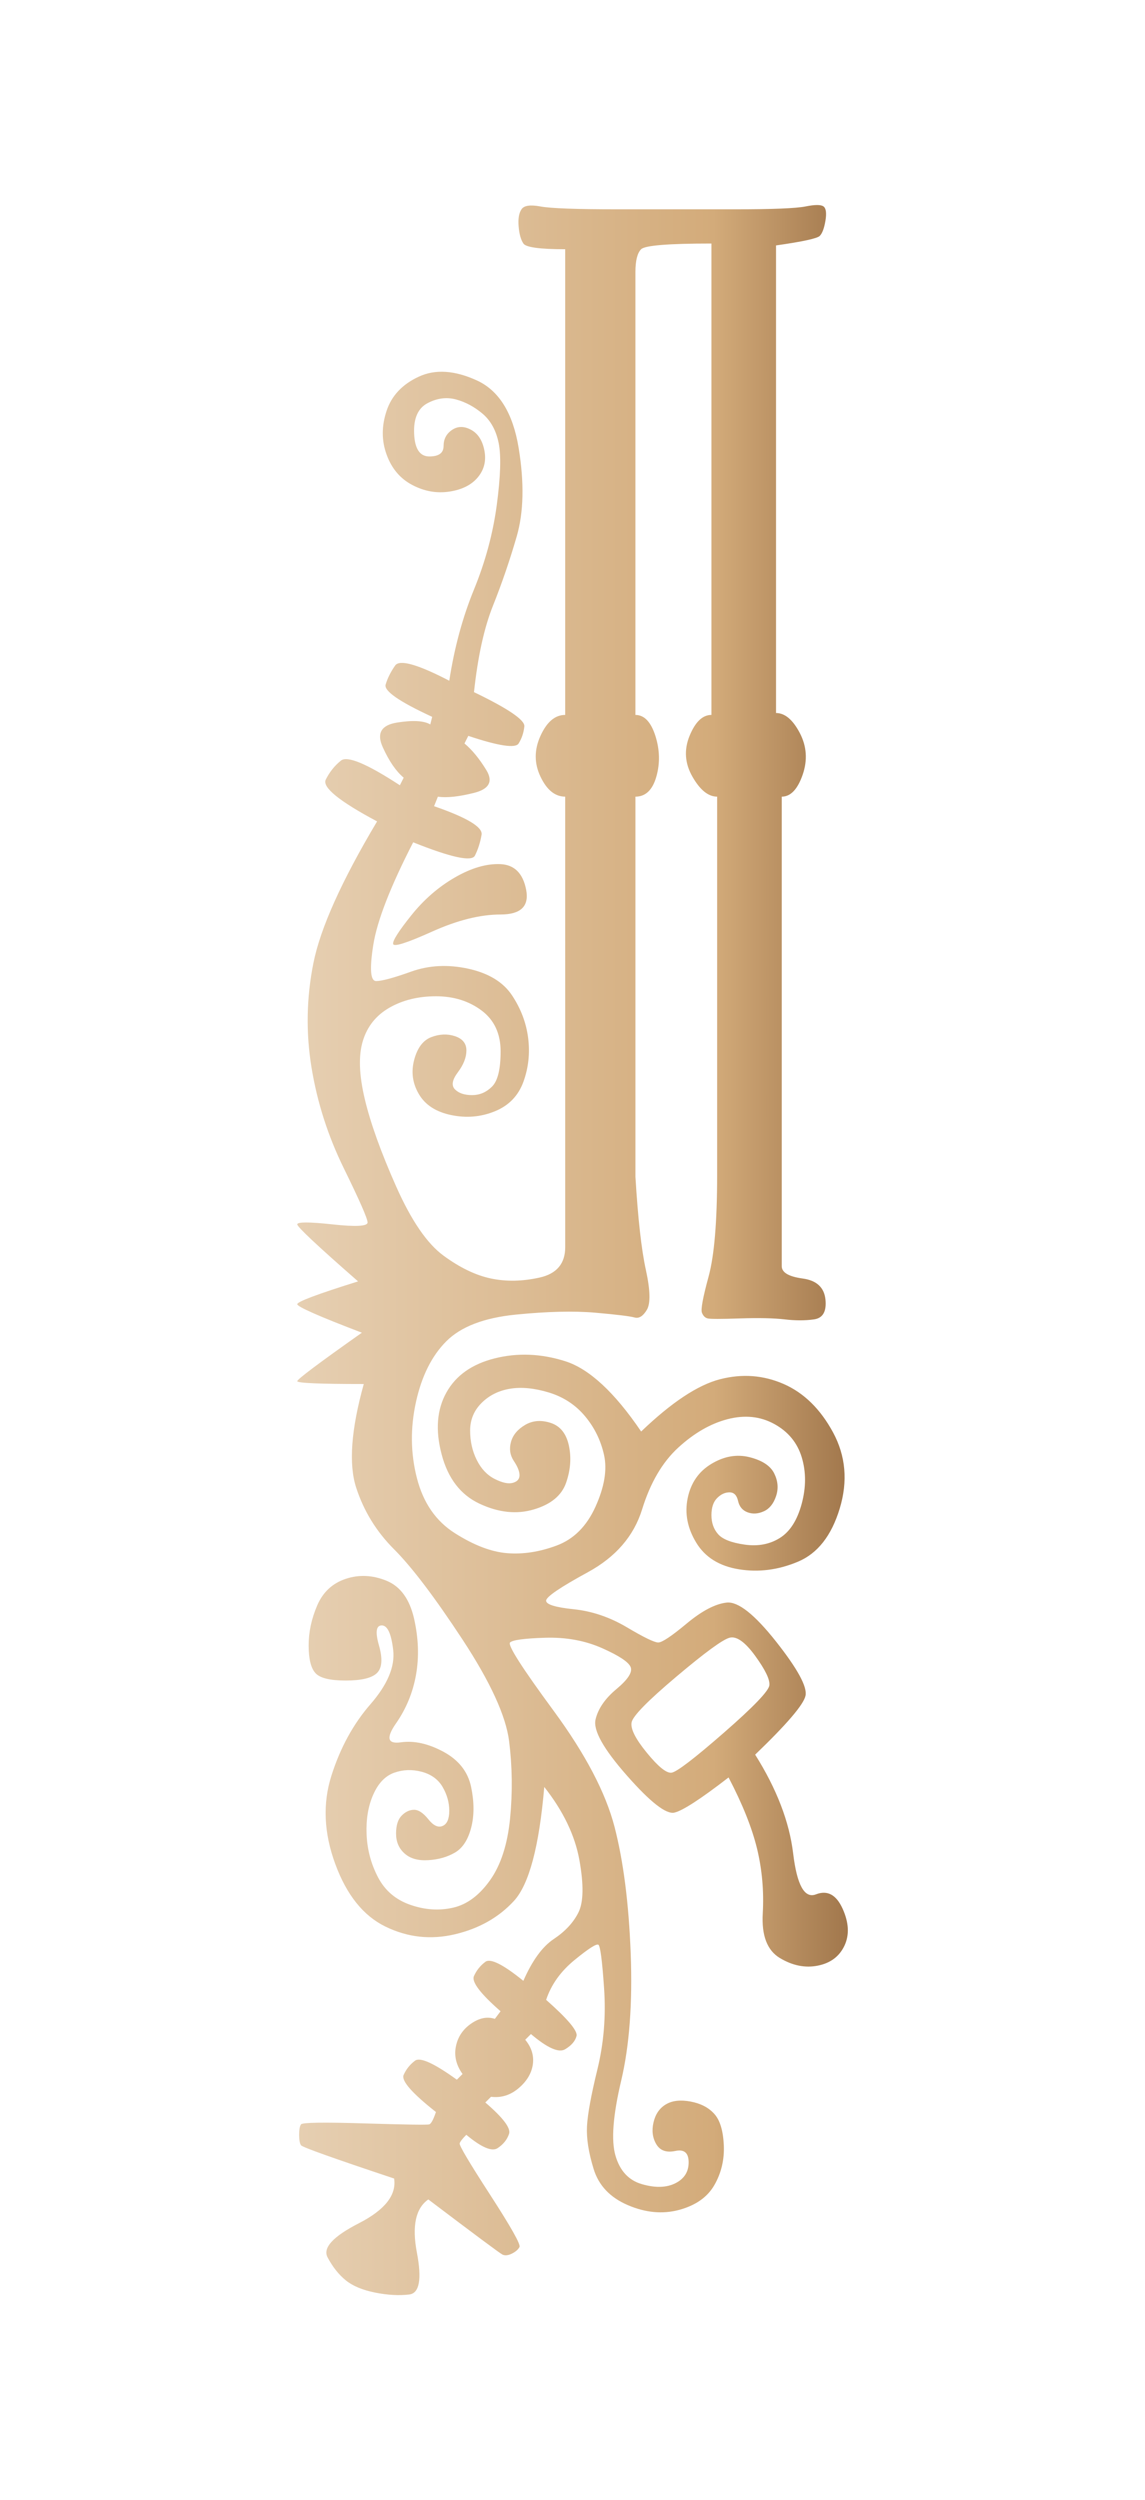 <?xml version="1.0" encoding="UTF-8"?> <!-- Generator: Adobe Illustrator 27.0.0, SVG Export Plug-In . SVG Version: 6.00 Build 0) --> <svg xmlns="http://www.w3.org/2000/svg" xmlns:xlink="http://www.w3.org/1999/xlink" id="Слой_1" x="0px" y="0px" viewBox="0 0 985.11 2150.4" style="enable-background:new 0 0 985.11 2150.4;" xml:space="preserve"> <style type="text/css"> .st0{fill:url(#SVGID_1_);} </style> <g> <linearGradient id="SVGID_1_" gradientUnits="userSpaceOnUse" x1="255.74" y1="1075.202" x2="729.442" y2="1075.202"> <stop offset="0" style="stop-color:#E6CFB2"></stop> <stop offset="0.756" style="stop-color:#D3AB7A"></stop> <stop offset="1" style="stop-color:#A1774C"></stop> </linearGradient> <path class="st0" d="M464.95,177.58c8.71,1.63,30.78,2.45,66.21,2.45c35.41,0,69.2,0,101.36,0c32.14,0,52.32-0.82,60.49-2.45 c8.17-1.64,13.33-1.64,15.53,0c2.17,1.63,2.71,5.72,1.64,12.26c-1.1,6.54-2.73,10.91-4.91,13.08c-2.2,2.2-14.71,4.91-37.6,8.18 v402.18c7.61,0,14.43,5.72,20.44,17.17c5.98,11.44,6.79,23.45,2.45,35.97c-4.37,12.54-10.37,18.8-17.98,18.8v403.82 c0,5.47,5.98,8.99,17.98,10.63c11.98,1.63,18.52,7.64,19.62,17.98c1.07,10.37-2.2,16.09-9.81,17.17c-7.64,1.1-16.09,1.1-25.34,0 c-9.27-1.07-22.07-1.36-38.42-0.82c-16.35,0.56-25.62,0.56-27.79,0c-2.2-0.54-3.83-2.17-4.91-4.91c-1.1-2.71,0.82-13.08,5.72-31.06 c4.91-17.98,7.36-47.13,7.36-87.46V685.21c-7.64,0-14.71-5.72-21.25-17.17c-6.54-11.44-7.36-23.15-2.45-35.15 c4.91-11.98,11.16-17.98,18.8-17.98V209.46c-37.07,0-57.22,1.64-60.49,4.91s-4.91,9.81-4.91,19.62v380.93 c7.61,0,13.33,6,17.17,17.98c3.81,12,4.09,23.71,0.82,35.15s-9.27,17.17-17.98,17.17v326.98c2.17,35.97,5.16,62.69,8.99,80.11 c3.81,17.45,4.09,28.89,0.82,34.33c-3.27,5.47-6.82,7.64-10.63,6.54c-3.83-1.07-15-2.45-33.52-4.09 c-18.55-1.63-41.43-1.07-68.66,1.64c-27.26,2.73-47.16,10.37-59.67,22.89c-12.54,12.54-21.25,29.99-26.16,52.32 c-4.91,22.35-4.65,44.14,0.82,65.39c5.44,21.26,16.35,37.07,32.7,47.41c16.35,10.37,31.32,16.09,44.96,17.17 c13.62,1.1,27.79-1.07,42.51-6.54c14.71-5.44,25.88-16.6,33.52-33.52c7.61-16.88,10.07-31.6,7.36-44.14 c-2.73-12.52-8.17-23.71-16.35-33.52c-8.17-9.81-18.55-16.6-31.06-20.44c-12.54-3.81-23.71-4.9-33.52-3.27s-17.98,5.72-24.52,12.26 s-9.81,14.46-9.81,23.71c0,9.27,1.89,17.73,5.72,25.34c3.81,7.64,8.99,13.08,15.53,16.35s11.7,4.37,15.53,3.27 c3.81-1.07,5.72-3.27,5.72-6.54s-1.64-7.36-4.91-12.26c-3.27-4.91-4.09-10.35-2.45-16.35c1.64-5.98,5.72-10.88,12.26-14.71 c6.54-3.81,13.9-4.34,22.07-1.63c8.17,2.73,13.33,9.27,15.53,19.62c2.17,10.37,1.35,21-2.45,31.88 c-3.83,10.91-13.08,18.55-27.79,22.89c-14.71,4.37-30.25,2.73-46.59-4.91c-16.35-7.61-27.26-21.79-32.7-42.51 c-5.47-20.69-4.09-38.42,4.09-53.13c8.17-14.71,22.07-24.52,41.69-29.43s39.77-4.09,60.49,2.45c20.69,6.54,42.51,26.72,65.4,60.49 c26.16-25.06,48.77-40.05,67.85-44.96c19.06-4.91,37.32-3.53,54.77,4.09c17.42,7.64,31.6,21.53,42.51,41.69 c10.88,20.18,12.8,41.97,5.72,65.39c-7.1,23.45-19.08,38.7-35.97,45.78c-16.91,7.1-33.8,9.27-50.68,6.54 c-16.91-2.71-29.17-10.34-36.79-22.89c-7.64-12.52-10.09-25.34-7.36-38.42c2.71-13.08,9.53-22.89,20.44-29.43 c10.88-6.54,21.79-8.43,32.7-5.72c10.88,2.73,17.98,7.36,21.25,13.9s3.81,13.08,1.63,19.62c-2.2,6.54-5.72,10.91-10.63,13.08 c-4.91,2.2-9.55,2.45-13.9,0.82c-4.37-1.63-7.1-4.91-8.17-9.81c-1.1-4.9-3.55-7.36-7.36-7.36c-3.83,0-7.36,1.63-10.63,4.91 c-3.27,3.27-4.91,8.17-4.91,14.71s1.89,12.01,5.72,16.35c3.81,4.37,11.44,7.36,22.89,8.99c11.44,1.63,21.51-0.26,30.25-5.72 c8.71-5.44,14.97-15.25,18.8-29.43c3.81-14.15,3.81-27.51,0-40.05c-3.83-12.52-11.72-22.07-23.71-28.61 c-12.01-6.54-25.34-7.89-40.05-4.09c-14.71,3.83-28.89,12.01-42.51,24.52c-13.64,12.54-23.99,30.24-31.06,53.13 c-7.1,22.89-22.63,40.87-46.59,53.95c-23.99,13.08-35.97,21.25-35.97,24.52s7.89,5.72,23.71,7.36 c15.79,1.64,31.06,6.82,45.78,15.53c14.71,8.74,23.71,13.08,26.97,13.08c3.27,0,11.44-5.44,24.52-16.35 c13.08-10.88,24.52-16.88,34.33-17.98c9.81-1.07,23.96,10.09,42.51,33.52c18.52,23.45,26.98,38.98,25.34,46.59 c-1.63,7.64-16.09,24.52-43.32,50.68c18.52,29.43,29.43,57.78,32.7,85.01c3.27,27.26,9.81,38.98,19.62,35.15 c9.81-3.81,17.42,0.28,22.89,12.26c5.44,12,5.98,22.63,1.63,31.88c-4.37,9.27-12.01,15-22.89,17.17c-10.91,2.2-21.82,0-32.7-6.54 c-10.91-6.54-15.81-19.34-14.71-38.42c1.07-19.06-0.56-37.6-4.9-55.59c-4.37-17.98-12.54-38.42-24.52-61.31 c-23.99,18.55-39.52,28.61-46.59,30.25c-7.1,1.63-20.72-8.99-40.87-31.88c-20.18-22.89-29.17-38.96-26.98-48.23 c2.17-9.25,8.17-17.98,17.98-26.16s13.9-14.43,12.26-18.8c-1.64-4.34-9.81-9.81-24.52-16.35c-14.71-6.54-31.06-9.53-49.05-8.99 c-17.98,0.56-28.07,1.92-30.25,4.09c-2.2,2.2,10.35,21.81,37.6,58.85c27.23,37.07,44.68,70.3,52.32,99.73 c7.61,29.43,12.26,65.68,13.9,108.72c1.63,43.07-1.1,79.57-8.17,109.54c-7.1,29.96-8.74,51.5-4.91,64.58 c3.81,13.08,11.44,21.25,22.89,24.52c11.44,3.27,20.97,2.99,28.61-0.82c7.61-3.83,11.44-9.81,11.44-17.98 c0-8.17-3.83-11.44-11.44-9.81c-7.64,1.63-13.08-0.28-16.35-5.72c-3.27-5.46-4.09-11.73-2.45-18.8c1.64-7.1,5.16-12.26,10.63-15.53 c5.44-3.27,12.52-4.09,21.25-2.45c8.71,1.63,15.53,5.16,20.44,10.63c4.9,5.44,7.61,14.43,8.17,26.98 c0.54,12.52-2.2,23.96-8.17,34.33c-6,10.35-16.09,17.42-30.25,21.25c-14.18,3.81-28.89,2.45-44.14-4.09 c-15.28-6.54-25.09-16.91-29.43-31.06c-4.37-14.18-6.28-26.44-5.72-36.79c0.54-10.37,3.52-26.69,8.99-49.05 c5.44-22.32,7.36-45.49,5.72-69.48c-1.63-23.96-3.27-36.51-4.9-37.6c-1.64-1.07-8.46,3.27-20.44,13.08 c-12.01,9.81-20.18,21.25-24.52,34.33c18.52,16.35,27.23,26.72,26.16,31.06c-1.1,4.37-4.37,8.18-9.81,11.44 c-5.47,3.27-15.28-1.07-29.43-13.08l-4.91,4.91c5.44,6.54,7.61,13.64,6.54,21.25c-1.1,7.64-5.19,14.46-12.26,20.44 c-7.1,6-14.99,8.45-23.71,7.36l-4.91,4.9c15.25,13.08,22.07,22.07,20.44,26.98c-1.64,4.91-4.91,8.99-9.81,12.26 c-4.91,3.27-13.9-0.56-26.98-11.44c-3.27,3.27-5.19,5.72-5.72,7.36c-0.56,1.63,8.17,16.35,26.16,44.14 c17.98,27.79,26.41,42.76,25.34,44.96c-1.1,2.17-3.27,4.09-6.54,5.72c-3.27,1.63-6,1.89-8.17,0.82 c-2.2-1.1-23.45-16.91-63.76-47.41c-10.91,7.61-14.18,22.89-9.81,45.78c4.34,22.89,2.17,34.87-6.54,35.97 c-8.74,1.07-18.55,0.54-29.43-1.63c-10.91-2.2-19.36-5.72-25.34-10.63c-6-4.91-11.19-11.44-15.53-19.62 c-4.37-8.17,4.62-17.98,26.98-29.43c22.33-11.44,32.42-24.27,30.25-38.42c-52.32-17.45-79.04-26.98-80.11-28.61 c-1.1-1.63-1.63-4.65-1.63-8.99c0-4.37,0.54-7.36,1.63-8.99c1.07-1.63,19.34-1.92,54.77-0.82c35.41,1.07,53.95,1.36,55.59,0.82 c1.63-0.56,3.52-4.09,5.72-10.63c-20.72-16.35-29.99-26.98-27.79-31.88c2.17-4.91,5.44-8.99,9.81-12.26 c4.34-3.27,16.35,2.2,35.97,16.35l4.91-4.9c-5.47-7.61-7.36-15.53-5.72-23.71c1.64-8.17,5.98-14.71,13.08-19.62 c7.08-4.91,13.9-6.26,20.44-4.09l4.9-6.54c-17.45-15.25-25.08-25.34-22.89-30.25c2.17-4.9,5.44-8.99,9.81-12.26 c4.34-3.27,15.25,2.2,32.7,16.35c7.61-17.42,16.35-29.43,26.16-35.97s16.89-14.15,21.25-22.89c4.34-8.71,4.62-23.7,0.82-44.96 c-3.83-21.25-13.9-42.23-30.24-62.94c-4.37,51.24-13.08,83.94-26.16,98.09c-13.08,14.18-29.99,23.71-50.68,28.61 c-20.72,4.9-40.62,2.73-59.67-6.54c-19.08-9.25-33.52-27.23-43.32-53.95c-9.81-26.69-10.91-52.04-3.27-76.02 c7.61-23.96,18.8-44.4,33.51-61.31c14.71-16.89,21.25-32.42,19.62-46.59c-1.64-14.15-4.91-21.25-9.81-21.25s-5.72,5.72-2.45,17.17 c3.27,11.44,2.71,19.36-1.64,23.71c-4.37,4.37-13.36,6.54-26.98,6.54c-13.64,0-22.35-2.17-26.16-6.54 c-3.83-4.34-5.72-12.26-5.72-23.71c0-11.44,2.45-22.89,7.36-34.33c4.9-11.44,13.08-19.06,24.52-22.89 c11.44-3.81,23.14-3.27,35.15,1.64c11.98,4.9,19.87,15.81,23.71,32.7c3.81,16.91,4.34,32.98,1.64,48.23 c-2.73,15.28-8.46,29.17-17.17,41.69c-8.74,12.54-7.36,17.98,4.09,16.35c11.44-1.63,23.71,1.1,36.79,8.17 c13.08,7.1,20.97,17.17,23.71,30.25c2.71,13.08,2.71,24.8,0,35.15c-2.73,10.37-7.36,17.45-13.9,21.25 c-6.54,3.83-14.18,6-22.89,6.54c-8.74,0.56-15.53-1.35-20.44-5.72c-4.91-4.34-7.36-10.06-7.36-17.17c0-7.08,1.64-12.26,4.91-15.53 s6.8-4.91,10.63-4.91c3.81,0,7.89,2.73,12.26,8.17c4.34,5.47,8.43,7.36,12.26,5.72c3.81-1.64,5.72-5.98,5.72-13.08 c0-7.07-1.92-13.89-5.72-20.43c-3.83-6.54-9.81-10.88-17.98-13.08c-8.17-2.17-16.09-1.89-23.71,0.82 c-7.64,2.73-13.64,8.99-17.98,18.8c-4.37,9.81-6.28,21.25-5.72,34.33c0.54,13.08,3.81,25.34,9.81,36.79 c5.98,11.44,15.25,19.36,27.79,23.7c12.52,4.37,24.78,5.19,36.79,2.45c11.98-2.71,22.61-10.63,31.88-23.71 c9.25-13.08,14.97-30.78,17.17-53.13c2.17-22.33,1.89-44.4-0.82-66.21c-2.73-21.79-16.09-50.94-40.05-87.46 c-23.99-36.51-43.61-62.38-58.86-77.66c-15.28-15.25-26.16-32.95-32.7-53.13c-6.54-20.16-4.37-49.87,6.54-89.1 c-38.16,0-57.22-0.82-57.22-2.45s18.52-15.53,55.59-41.69c-37.07-14.15-55.59-22.33-55.59-24.52c0-2.17,17.42-8.71,52.32-19.62 c-34.89-30.5-52.32-46.85-52.32-49.04c0-2.17,10.07-2.17,30.25,0c20.15,2.2,30.25,1.63,30.25-1.64s-6.82-18.8-20.44-46.59 c-13.64-27.79-22.89-56.66-27.79-86.65c-4.91-29.96-4.37-59.93,1.63-89.92c5.98-29.97,24.24-70.56,54.77-121.8 c-32.7-17.42-47.41-29.43-44.14-35.97c3.27-6.54,7.61-11.98,13.08-16.35c5.44-4.34,22.33,2.73,50.68,21.25l3.27-6.54 c-6.54-5.44-12.54-14.15-17.98-26.16c-5.47-11.98-1.38-19.06,12.26-21.25c13.61-2.17,23.14-1.63,28.61,1.63l1.63-6.54 c-28.35-13.08-41.69-22.33-40.05-27.79c1.63-5.44,4.34-10.88,8.17-16.35c3.81-5.44,19.34-1.07,46.59,13.08 c4.34-28.33,11.44-54.49,21.25-78.48c9.81-23.96,16.35-48.23,19.62-72.75s3.81-42.23,1.64-53.13c-2.2-10.88-6.82-19.34-13.9-25.34 c-7.1-5.98-14.71-10.06-22.89-12.26c-8.17-2.17-16.35-1.07-24.52,3.27c-8.17,4.37-12.01,13.08-11.44,26.16 c0.54,13.08,4.91,19.62,13.08,19.62c8.17,0,12.26-2.99,12.26-8.99c0-5.98,2.45-10.63,7.36-13.9c4.91-3.27,10.35-3.27,16.35,0 c5.98,3.27,9.81,9.27,11.44,17.98c1.64,8.74-0.28,16.35-5.72,22.89c-5.47,6.54-13.64,10.63-24.52,12.26 c-10.91,1.63-21.53-0.25-31.88-5.72c-10.37-5.44-17.73-14.15-22.07-26.16c-4.37-11.98-4.37-24.52,0-37.6 c4.34-13.08,13.61-22.89,27.79-29.43c14.15-6.54,30.78-5.44,49.86,3.27c19.06,8.74,31.06,28.08,35.97,58.04 c4.91,29.99,4.34,55.33-1.63,76.02c-6,20.72-12.82,40.62-20.44,59.67c-7.64,19.08-13.08,43.89-16.35,74.39 c29.43,14.18,43.86,23.99,43.32,29.43c-0.56,5.47-2.2,10.37-4.91,14.72c-2.73,4.37-17.17,2.2-43.32-6.54l-3.27,6.54 c6.54,5.47,12.8,13.08,18.8,22.89c5.98,9.81,2.45,16.35-10.63,19.62c-13.08,3.27-23.45,4.37-31.06,3.27l-3.27,8.17 c28.33,9.81,41.95,17.98,40.87,24.52c-1.1,6.54-3.01,12.54-5.72,17.98c-2.73,5.47-20.44,1.64-53.13-11.44 c-19.62,38.16-31.06,67.59-34.33,88.29c-3.27,20.72-2.45,31.06,2.45,31.06c4.9,0,14.97-2.71,30.25-8.18 c15.25-5.44,31.6-6.26,49.05-2.45c17.42,3.83,29.96,11.44,37.6,22.89c7.61,11.44,12.26,23.71,13.9,36.79 c1.64,13.08,0.26,25.62-4.09,37.6c-4.37,12-12.54,20.44-24.52,25.34c-12.01,4.91-24.52,6-37.6,3.27 c-13.08-2.71-22.35-8.71-27.79-17.98c-5.47-9.25-6.82-19.06-4.09-29.43c2.71-10.35,7.61-16.88,14.71-19.62 c7.08-2.71,13.9-2.99,20.44-0.82c6.54,2.2,9.81,6.29,9.81,12.26c0,6-2.45,12.26-7.36,18.8c-4.91,6.54-5.72,11.44-2.45,14.72 c3.27,3.27,8.17,4.91,14.71,4.91c6.54,0,12.26-2.45,17.17-7.36s7.36-14.97,7.36-30.25c0-15.25-5.47-26.97-16.35-35.15 c-10.91-8.17-23.99-12.26-39.24-12.26c-15.28,0-28.61,3.27-40.05,9.81c-11.44,6.54-19.08,16.09-22.89,28.61 c-3.83,12.54-3.27,29.17,1.64,49.86c4.9,20.72,13.9,45.78,26.97,75.2c13.08,29.43,26.69,49.33,40.87,59.67 c14.15,10.37,27.79,16.91,40.87,19.62c13.08,2.73,26.98,2.45,41.69-0.82c14.71-3.27,22.07-11.98,22.07-26.16V685.21 c-8.74,0-15.81-5.72-21.25-17.17c-5.47-11.44-5.47-23.15,0-35.15c5.44-11.98,12.52-17.98,21.25-17.98V214.37 c-21.81,0-33.8-1.63-35.97-4.91c-2.2-3.27-3.55-8.17-4.09-14.71c-0.56-6.54,0.26-11.44,2.45-14.71 C450.77,176.76,456.21,175.95,464.95,177.58z M391.38,754.7c14.15-8.17,27.23-11.98,39.24-11.44c11.98,0.56,19.34,7.92,22.07,22.07 c2.71,14.18-4.65,21.25-22.07,21.25c-17.45,0-37.07,4.9-58.86,14.71c-21.81,9.81-32.98,13.36-33.51,10.63 c-0.56-2.71,4.62-10.88,15.53-24.52C364.66,773.78,377.2,762.87,391.38,754.7z M543.42,1481.4c-1.1,5.46,3.27,14.18,13.08,26.16 c9.81,12.01,16.89,17.73,21.25,17.17c4.34-0.54,19.34-11.98,44.96-34.33c25.6-22.33,38.67-35.97,39.24-40.87 c0.54-4.91-3.55-13.33-12.26-25.34c-8.74-11.98-16.09-17.17-22.07-15.53c-6,1.64-21.25,12.83-45.78,33.52 C557.32,1462.88,544.49,1475.96,543.42,1481.4z"></path> </g> </svg> 
